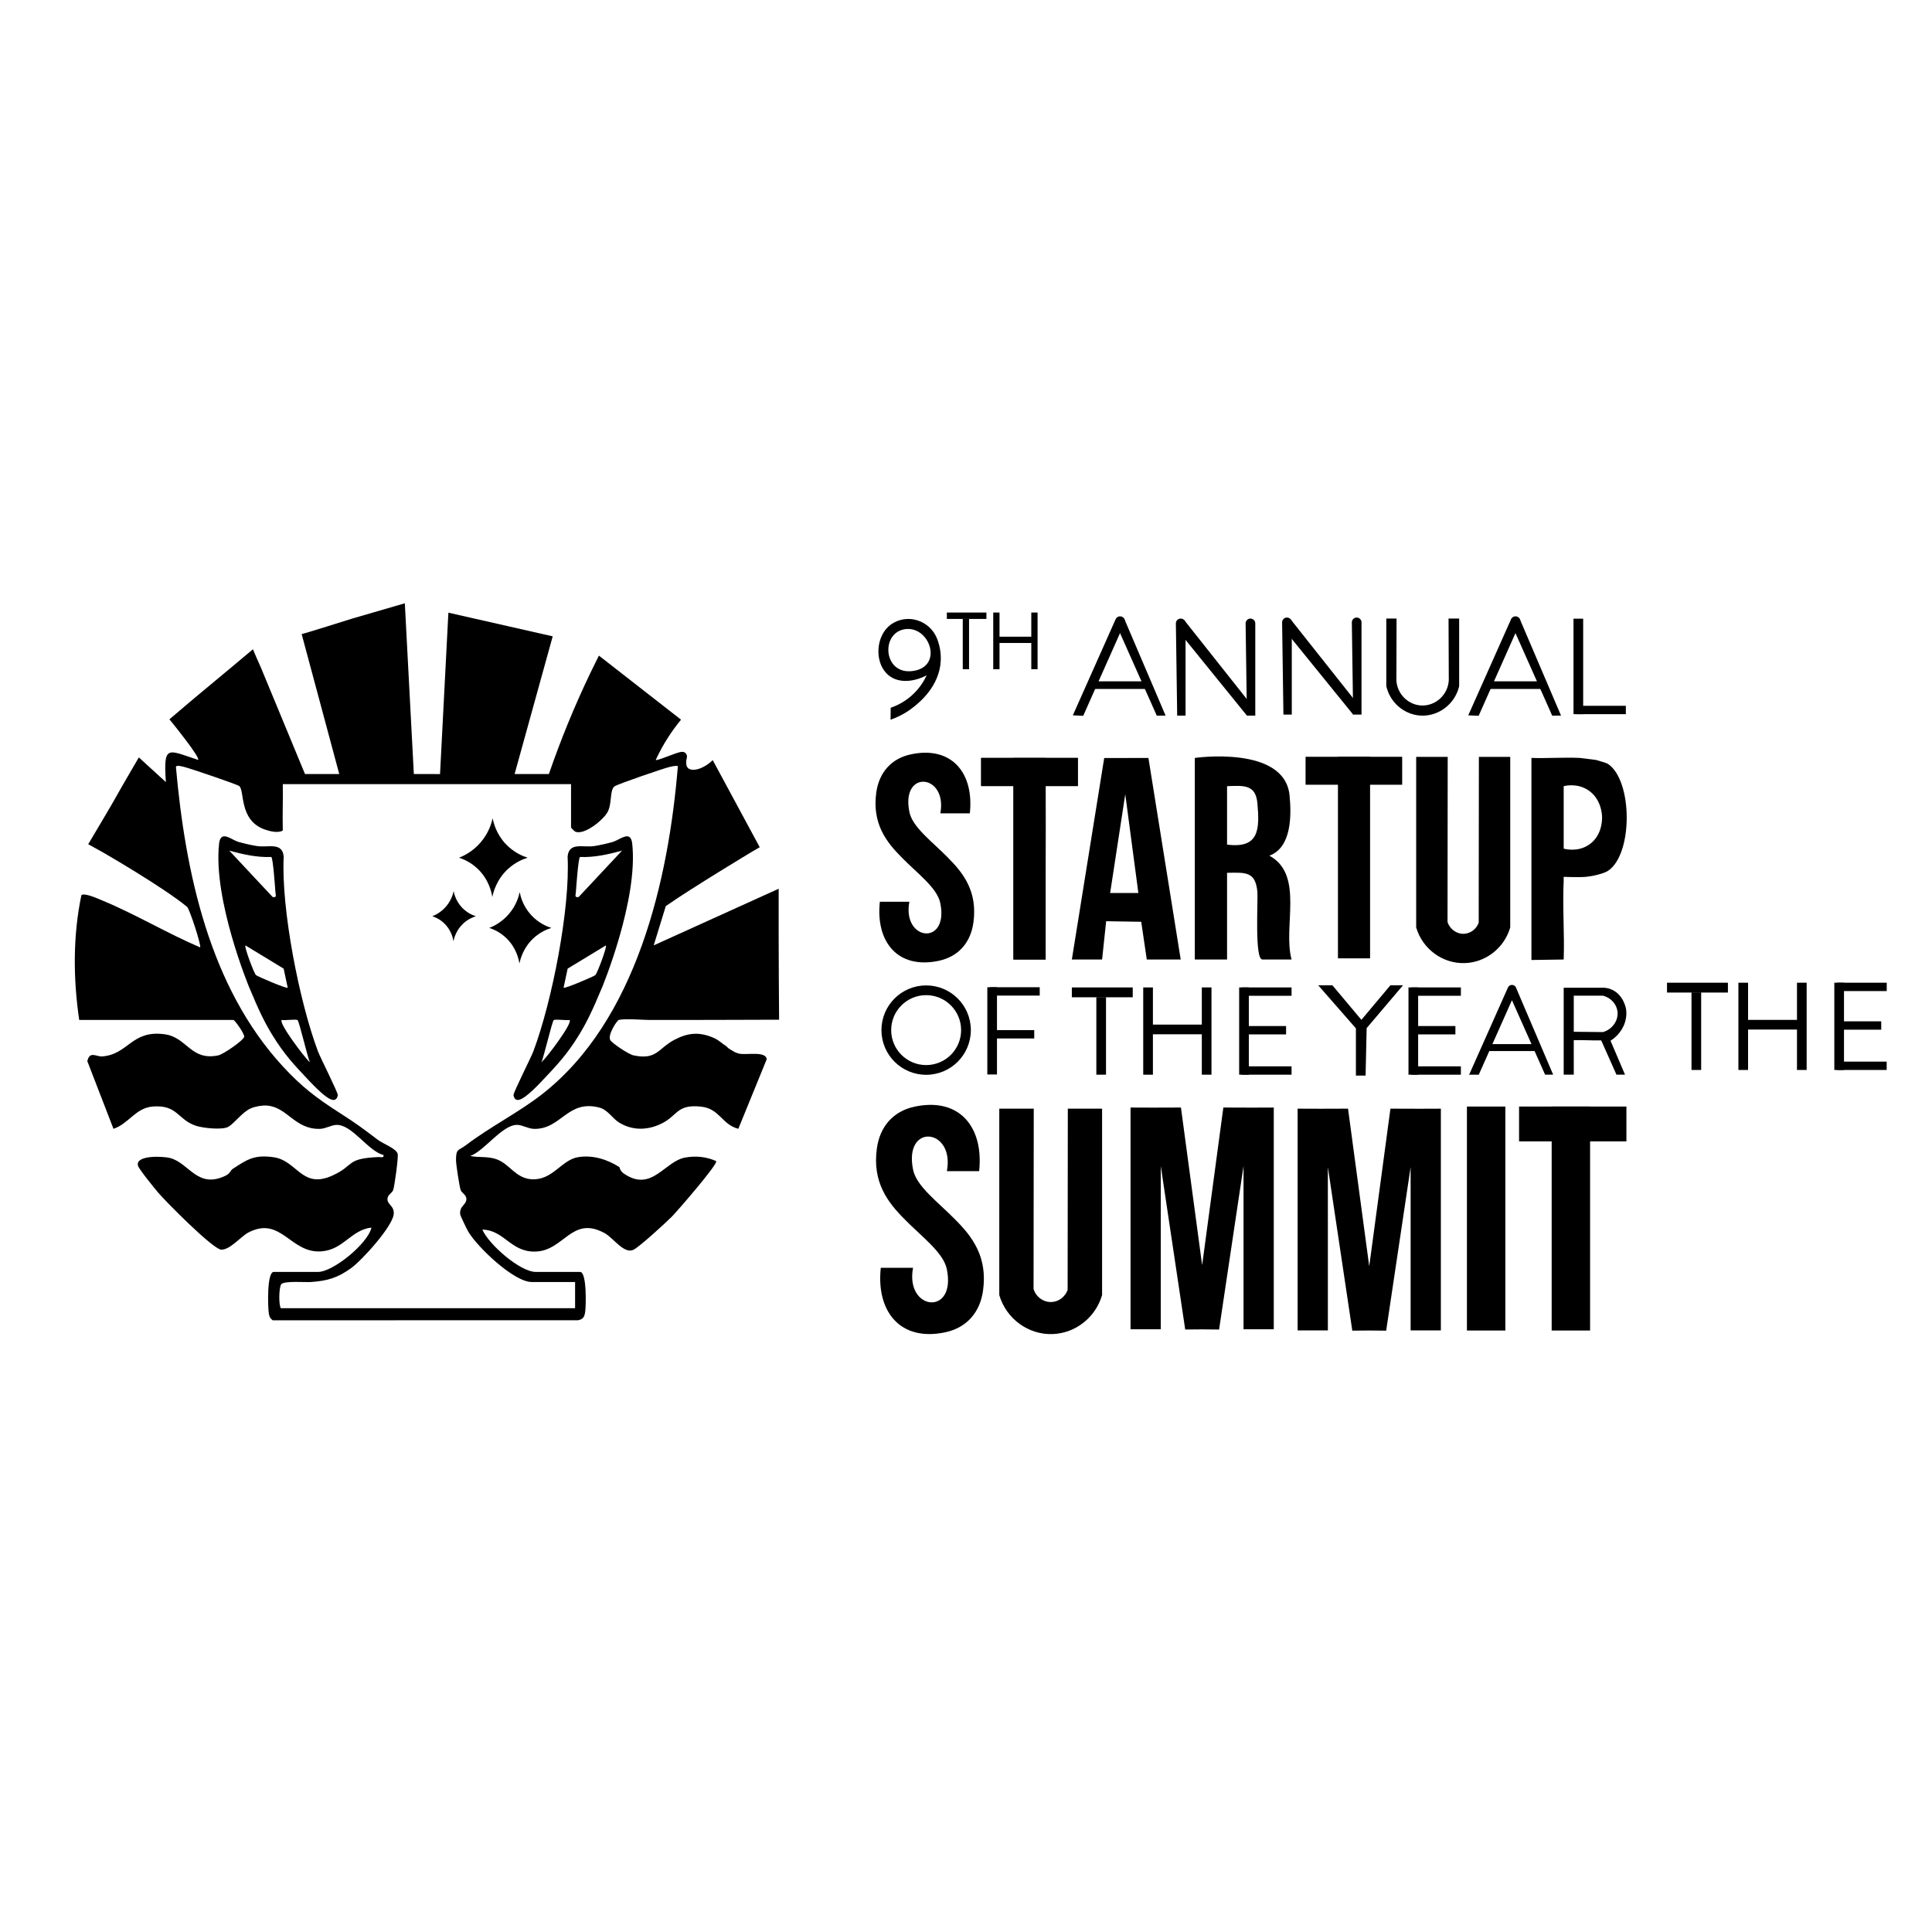 <?xml version="1.0" encoding="UTF-8"?>
<svg id="Layer_1" data-name="Layer 1" xmlns="http://www.w3.org/2000/svg" viewBox="0 0 1920 1920">
  <g>
    <rect x="981.19" y="981.1" width="9.61" height="86.71"/>
    <rect x="983.97" y="981.1" width="49.3" height="8.3"/>
    <rect x="982.27" y="1023.71" width="45.54" height="8.3"/>
    <path d="M920.39,979.29c-24.53,0-44.42,19.89-44.42,44.42s19.89,44.42,44.42,44.42,44.42-19.89,44.42-44.42-19.89-44.42-44.42-44.42ZM920.39,1058.46c-19.19,0-34.75-15.56-34.75-34.75s15.56-34.75,34.75-34.75,34.75,15.56,34.75,34.75-15.56,34.75-34.75,34.75Z"/>
  </g>
  <rect x="1680.99" y="986.24" width="9.61" height="77.08"/>
  <polygon points="1785.82 976.6 1785.82 1013.55 1737.21 1013.55 1737.21 976.61 1727.6 976.61 1727.6 1063.33 1737.21 1063.33 1737.21 1023.16 1785.82 1023.16 1785.82 1063.32 1795.43 1063.32 1795.43 1023.16 1795.43 1013.55 1795.43 976.6 1785.82 976.6"/>
  <rect x="1822.93" y="976.61" width="9.61" height="86.71"/>
  <rect x="1231.46" y="981.3" width="9.61" height="86.71"/>
  <rect x="1234.24" y="981.3" width="49.3" height="8.3"/>
  <rect x="1234.24" y="1059.71" width="49.3" height="8.3"/>
  <rect x="1232.55" y="1019.67" width="45.54" height="8.3"/>
  <rect x="956.78" y="615" width="6.25" height="50.08"/>
  <rect x="940.97" y="608.74" width="39.32" height="6.35"/>
  <rect x="1545.66" y="1063.65" width="34.63" height="106.68" transform="translate(2679.96 -445.99) rotate(90)"/>
  <rect x="1457.82" y="1099.67" width="38.18" height="222.58"/>
  <path d="M1025.13,753.22c15.33.06,30.75-.05,46.07,0v28.04h-32.05c.32,57.39-.44,114.89,0,172.28h-32.05v-172.28h-32.05v-28.04c16.66.05,33.42-.07,50.08,0Z"/>
  <path d="M1141.3,753.24l-43.95.09-32.15,200.21h30.05l4.04-38.04,34.84.55,5.53,37.49h33.72M1103.25,887.43l15.02-98.18,13.02,98.18h-28.04Z"/>
  <path d="M1187.39,753.22s89.14-12.81,94.13,37.08c1.99,19.86,2.19,51.83-20,60.06,34.9,19.11,13.15,70.61,22.03,103.17h-29.05c-7.87,0-4.18-59.13-4.93-67.19-1.91-20.54-11.92-19.24-30.13-18.95v86.14h-32.05v-200.32ZM1219.44,839.36c31.89,4.13,32.5-15.22,30.14-41.16-1.74-19.08-14.19-17.42-30.14-16.93v58.09Z"/>
  <path d="M1570,753.22c-15.93-.75-32.13.55-48.08,0v200.81l32.06-.48c.91-25.93-1.27-52.24-.01-78.14.06-1.33-.11-2.68-.01-4,0,0,14.85.61,22.05,0,5.82-.5,17.5-2.99,22.04-6.01,24.92-16.57,24.58-89.59,0-106.17-1.59-1.07-9.45-3.33-12.02-4.01M1578.76,839.7c-10.9,7.14-22.76,4.2-24.78,3.66v-62.1c2.47-.58,13.2-2.81,23.5,3.46,13.98,8.51,14.6,25.04,14.65,27.27.05,2.58.09,18.9-13.36,27.72Z"/>
  <path d="M993.08,1287.07v-185.3h34.25c-.06,59.76-.13,119.52-.19,179.29,2.54,8.06,10.12,13.34,18.13,12.87,7.02-.41,13.24-5.17,15.73-12.04.06-60.04.13-120.08.19-180.12h34.05v185.3c-6.5,22.21-26.38,37.83-48.99,38.71-24.08.94-46.2-15.01-53.17-38.71Z"/>
  <path d="M884.9,621.01c16.46-12.26,39.72-4.5,46.66,14.44,2.65,7.23,3.68,14.37,3.34,21.24-1.26,25.38-21.28,41.29-26.14,45.27-4.65,3.81-12.45,9.3-23.72,13.29.04-3.96.08-7.92.12-11.89,4.85-1.66,12.32-4.88,19.79-11.22,8.99-7.62,13.69-16.1,15.98-21.06-12.36,6.6-29.48,9.07-40.04-2-12.11-12.7-10.05-37.61,4.01-48.08ZM898.41,625.44c-23.14,4.44-20.35,44.11,7.28,41.55,33.15-3.08,18.4-46.47-7.28-41.55Z"/>
  <path d="M299.77,630.09c-.21.59,49.38-15.09,49.38-15.09l53.16-15.47,8.96,169.7,26.03.03,8.03-155.31.3-5.08c34.55,7.84,69.09,15.67,103.64,23.51l-37.86,136.87h34.05c11.34-32.9,25.07-66.89,41.73-101.5,2.63-5.48,5.3-10.88,7.99-16.21,27.21,21.22,54.42,42.45,81.63,63.67-3.99,4.83-8.16,10.37-12.26,16.67-5.41,8.3-9.62,16.23-12.9,23.34,1.3,1.21,20.85-7.62,25.38-8,.49-.04.94-.05,1.35-.03,2.85.11,4.87,2.89,4.21,5.66-.8,3.32-1.32,7.99,1.1,10.39,3.75,3.71,14.41,1.8,24.63-7.8,15.56,28.84,31.12,57.68,46.68,86.51l-7.36,4.28s-59.25,35.57-85.98,54.23l-12.02,39.04c41.4-18.75,82.79-37.51,124.19-56.27-.03,16.04-.03,32.13,0,48.26.05,27.43.2,54.72.43,81.88-28.32.11-51.35.17-67.54.2-39.16.08-58.74.05-59.09.05-8.4.12-26.04-1.63-32.64-.04-1.9.46-11.49,15.26-8.46,20.07,2.17,3.45,18.22,14.11,22.96,15.13,23.36,5,24.56-7.01,40.82-15.49,13.8-7.2,25.08-8.03,39.43-1.64,5.14,2.29,7.74,5.48,12.02,8.01l2,2c3.78,2.3,6.83,4.74,11.49,5.55,7.33,1.26,26.07-2.79,26.68,5.5l-28.19,69.08c-16.43-4.28-18.5-20.04-37.02-22.03-24.34-2.61-23.01,8.84-39.27,16.82-13.77,6.76-28.63,7.14-41.87-.81-7.11-4.27-11.39-12.84-19.97-15.08-31.71-8.3-37.88,21.91-65.08,21.15-5.58-.16-11.42-3.83-16.35-3.96-14.98-.38-32.37,25.61-46.86,30.94,9.06,1.81,17.64.02,26.65,3.42,12.68,4.79,18.67,18.86,34.54,19.7,20.9,1.11,29.3-19.28,46.12-22,14.46-2.34,28.89,2.27,40.95,9.89.33.21.19,3.54,4.48,6.49,27.71,19.04,40.37-12.45,61.1-16.02,10.67-1.84,20.83-.75,30.57,3.56,2.14,2.81-39.46,50.61-43.98,55.15-6.12,6.14-32.13,30-38.15,32.96-9.43,4.63-19.86-11.65-28.62-16.45-32.76-17.99-40.24,17.38-68.71,18.27-24.79.78-30.94-21.38-52.91-21.83,6.36,14.76,37.5,42.05,53.08,42.05h44.07c6.7,0,5.89,33.21,5.1,39.15-.67,5.07-1.66,7.83-7.16,8.87l-303.43.06c-2.71-2.04-3.41-3.78-3.9-7.09-.95-6.35-1.95-40.99,4.9-40.99h44.07c14.95,0,49.55-28.21,53.07-44.06-20.44,2.33-27.57,21.88-49.64,23.62-30.93,2.45-40.1-35.65-72.67-18.74-7.24,3.76-18.21,17.32-26.94,17.06-8.11-.24-55.48-48.04-63.03-57.06-3.55-4.24-18.89-23.01-19.76-26.43-2.71-10.67,24.68-9.43,31.78-7.62,19.17,4.88,27.29,31.22,55.47,17.51,4.15-2.02,5.13-5.49,6.57-6.44,14.75-9.66,21.7-14.52,40.89-11.84,23.66,3.31,28.08,32.13,58.61,18.2,22.52-10.27,12.64-16.88,45.77-18.37,2.26-.1,5.49,1.29,4.95-1.98-15.63-4.06-31.08-30.37-46.82-29.97-4.93.13-10.77,3.81-16.35,3.96-25.14.67-32.44-21.87-52.92-23.17-4.75-.3-11.17.83-15.53,2.66-8.69,3.63-16.33,14.82-22.61,18.44-5.91,3.4-25.28,1.27-32.08-.97-18.51-6.1-18.22-21.17-43.15-19.16-16.99,1.38-23.89,17.21-38.93,22.13l-25.97-67.19c2.36-10.59,8.95-4.27,14.91-4.75,26.08-2.09,28.98-26.52,61.94-22.02,22.51,3.07,25.78,26.78,53.37,20.95,4.98-1.05,24.99-14.91,25.67-18.4.55-2.79-9.35-16.76-10.77-16.76H78.72c-6.03-40.97-6.33-83.39,2.17-124.02,3.16-2.64,17.04,3.75,21.22,5.48,32.32,13.38,64.4,32.62,96.79,46.42,1.3-1.67-9.95-36.64-12.87-40.19-24.21-19.97-83.91-54.31-83.91-54.31l-14.46-8.02s24.2-40.53,28.08-47.76c3.59-6.68,22.25-38.5,22.25-38.5l26.85,24.52c-2.47-37.73,1.47-32.06,32.06-22.04,2.38-2.22-25.11-36.15-25.11-36.15l-3.45-4.18s29.27-24.94,37.65-31.72c6.02-4.87,45.36-37.9,45.36-37.9,0,0,6.49,15.28,8.04,18.44l43.7,105.54h34.05M281.04,1059.71c18.69,20.29,33.52,31.58,56.75,46.42,16.16,10.33,22.6,15.16,37.58,26.53,5.39,4.09,18.85,8.86,19.88,14.2.71,3.67-3.15,31.59-4.45,35.63-1.01,3.15-5.31,4.57-5.71,8.52-.64,6.21,7.11,7.18,6.15,15.75-1.4,12.5-31.73,45.97-42.63,53.73-13.4,9.55-23.27,12.38-39.52,13.56-5.73.42-27.26-1.45-29.71,2.36-2.09,3.24-2.62,19.29-.34,23.68h292.47v-26.04h-43.07c-17.82,0-54.13-34.84-63.1-50.08-1.29-2.18-7.86-15.72-8.03-17.21-.95-8.58,6.79-9.54,6.15-15.75-.41-3.95-4.72-5.38-5.72-8.52-1.23-3.86-4.58-25.24-4.57-29.61.01-11.73,2.29-9.08,10.16-15.04,24.19-18.33,51.68-32.01,75.04-50.16,94.11-73.17,126.1-213.18,135.29-326.43-2.8-.39-5.39.29-8.1.9-6,1.35-51.9,17.16-54.82,19.3-4.94,3.62-2.41,16.79-6.79,25.27-4.17,8.09-23.61,23.76-32.39,19.7-.87-.4-4.07-3.79-4.07-4.08v-43.07c-36.03-.05-72.14.07-108.17,0-59.4-.11-118.89.09-178.3-.01.31,15.32-.39,30.77.01,46.08-4.64,2.94-13.23.68-18.02-1.02-25.9-9.22-19.59-38.89-25.36-43.21-2.32-1.73-48.96-17.59-54.69-18.96-2-.48-8.02-2.25-8.13.12,9.35,104.55,33.29,218.32,106.2,297.45Z"/>
  <path d="M722.64,1041.68l-2-2c.81.48,1.35,1.61,2,2Z"/>
  <path d="M247.54,980.93s-36.04-86.84-29.8-142.67c.52-4.63,2.15-6.13,3.18-6.67,4.09-2.15,11.05,3.73,16.49,5.23,5.74,1.58,12.18,3.07,18.04,3.99,11.03,1.74,25.2-4.39,26.49,10.57-2.65,51.65,15.56,144.39,34.02,193.35,2.65,7.02,20.21,41.39,19.75,43.75-.44,2.24-1.3,3.57-2.46,4.21-3.81,2.1-11.46-3.21-26.3-18.92-14.99-15.88-24.39-25.83-36.03-44.74-7.45-12.1-13.26-23.7-23.38-48.09ZM269.63,851.65c-14.37.61-28.03-2.59-41.77-6.27l43.08,46.04c4.42.8,3-1.77,2.77-4.77-.37-5-2.36-33.94-4.09-35ZM285.93,981.57l-4.05-18.96-37.99-23.08c-1.33,1.44,8.54,27.69,10.5,29.53,1.24,1.16,30.38,13.75,31.55,12.52ZM295.76,1013.84c-1.52-1.32-12.48.47-15.82-.2-3.18,3.11,23.03,37.82,28.01,42.06-2.49-5.63-10.55-40.43-12.2-41.86Z"/>
  <path d="M539.35,1053.7c1.3.67,1.3,1.34,0,2v-2Z"/>
  <path d="M949.17,1211.89h.03c-16.99-17.32-38.42-32.86-41.8-49.47-9.55-46.86,41.63-41.29,33.6,1.45h32.05c4.7-43.1-19.04-73.7-64.1-64.1-21.44,4.57-34.58,19.93-37.54,41.59-4.58,33.4,10.63,53.44,27.79,70.53h-.03c16.99,17.32,38.42,32.86,41.8,49.47,9.55,46.86-41.63,41.29-33.6-1.45h-32.05c-4.7,43.1,19.04,73.7,64.1,64.1,21.44-4.57,34.58-19.93,37.54-41.59,4.58-33.4-10.63-53.44-27.79-70.53Z"/>
  <path d="M1409.01,1101.86c-9.13,0-18.2-.03-27.21-.09l-21.02,156.28-.05-.36h0s-.05.36-.05.36l-21.02-156.28c-9.01.06-18.09.09-27.21.09-7.67,0-15.29-.03-22.88-.08v220.35h30.05v-162.26c8.1,54.17,16.19,108.34,24.29,162.51,5.61-.05,11.22-.1,16.83-.14h0c5.61.05,11.22.1,16.83.15,8.1-54.17,16.19-108.34,24.29-162.51v162.26h30.05v-220.35c-7.59.05-15.21.08-22.88.08Z"/>
  <path d="M1242.96,1100.74c-9.13,0-18.2-.03-27.21-.09l-21.02,156.28-.05-.36h0s-.05.36-.05.36l-21.02-156.28c-9.01.06-18.09.09-27.21.09-7.67,0-15.29-.03-22.88-.08v220.35h30.05v-162.26c8.1,54.17,16.19,108.34,24.29,162.51,5.61-.05,11.22-.1,16.83-.14h0c5.61.05,11.22.1,16.83.15,8.1-54.17,16.19-108.34,24.29-162.51v162.26h30.05v-220.35c-7.59.05-15.21.08-22.88.08Z"/>
  <rect x="1542.03" y="1099.67" width="38.18" height="222.58"/>
  <path d="M1407.38,921.7v-169.52h31.33c-.06,54.67-.12,109.35-.17,164.02,2.32,7.38,9.26,12.21,16.59,11.78,6.42-.38,12.12-4.73,14.39-11.02.06-54.93.12-109.85.18-164.78h31.15v169.52c-5.94,20.32-24.13,34.61-44.82,35.41-22.03.86-42.27-13.74-48.64-35.41Z"/>
  <path d="M941.96,852.24h.03c-15.54-15.85-35.15-30.06-38.24-45.26-8.74-42.87,38.08-37.77,30.74,1.33h29.32c4.3-39.43-17.42-67.43-58.64-58.64-19.61,4.18-31.63,18.24-34.35,38.04-4.19,30.55,9.72,48.89,25.42,64.53h-.03c15.54,15.85,35.15,30.06,38.24,45.26,8.74,42.87-38.08,37.77-30.74-1.33h-29.32c-4.3,39.43,17.42,67.43,58.64,58.64,19.61-4.18,31.63-18.24,34.35-38.04,4.19-30.55-9.72-48.89-25.42-64.53Z"/>
  <rect x="1009.17" y="719.12" width="27.77" height="96.01" transform="translate(1790.17 -255.93) rotate(90)"/>
  <rect x="1007.23" y="753.24" width="31.93" height="200.3"/>
  <g>
    <rect x="1331.58" y="717.97" width="27.77" height="96.01" transform="translate(2111.44 -579.49) rotate(90)"/>
    <rect x="1329.64" y="752.09" width="31.93" height="200.3"/>
  </g>
  <polygon points="1024.89 608.73 1024.89 632.74 993.31 632.74 993.31 608.74 987.07 608.74 987.07 665.09 993.31 665.09 993.31 638.99 1024.89 638.99 1024.89 665.08 1031.14 665.08 1031.14 638.99 1031.14 632.74 1031.14 608.73 1024.89 608.73"/>
  <g>
    <path d="M516.18,957.51c-.67-4.18-3.1-15.7-13.05-25.27-6.25-6.01-12.9-8.79-16.88-10.09,4.11-1.61,12.12-5.38,19.22-13.53,7.53-8.65,10.08-17.7,11.02-22.04.77,4.12,3.17,13.96,11.52,22.96,7.5,8.09,15.95,11.35,19.95,12.61-4.16,1.29-11,4.03-17.53,10-10.35,9.45-13.33,20.96-14.23,25.36Z"/>
    <path d="M489.26,891.43c-.74-4.62-3.42-17.34-14.42-27.91-6.9-6.63-14.25-9.7-18.65-11.14,4.54-1.78,13.39-5.94,21.23-14.94,8.32-9.56,11.14-19.55,12.17-24.35.85,4.55,3.5,15.42,12.72,25.36,8.28,8.93,17.61,12.53,22.04,13.93-4.59,1.42-12.15,4.46-19.37,11.05-11.43,10.44-14.72,23.15-15.72,28Z"/>
    <path d="M450.63,935.34c-.47-2.93-2.17-11.01-9.16-17.73-4.38-4.21-9.05-6.16-11.84-7.07,2.89-1.13,8.5-3.77,13.48-9.49,5.28-6.07,7.07-12.41,7.73-15.46.54,2.89,2.22,9.79,8.08,16.1,5.26,5.67,11.18,7.96,14,8.85-2.92.9-7.71,2.83-12.3,7.02-7.26,6.63-9.35,14.7-9.98,17.78Z"/>
  </g>
  <rect x="1089.53" y="990.93" width="9.61" height="77.08"/>
  <rect x="1065.19" y="981.3" width="60.52" height="9.78"/>
  <polygon points="1194.35 981.28 1194.35 1018.24 1145.75 1018.24 1145.75 981.3 1136.13 981.3 1136.13 1068.02 1145.75 1068.02 1145.75 1027.85 1194.35 1027.85 1194.35 1068.01 1203.96 1068.01 1203.96 1027.85 1203.96 1018.24 1203.96 981.28 1194.35 981.28"/>
  <rect x="1656.66" y="976.61" width="60.52" height="9.78"/>
  <rect x="1825.71" y="976.61" width="49.3" height="8.3"/>
  <rect x="1825.66" y="1055.02" width="49.3" height="8.3"/>
  <rect x="1824.01" y="1014.99" width="45.54" height="8.3"/>
  <rect x="1399.73" y="981.29" width="9.61" height="86.71"/>
  <rect x="1402.51" y="981.29" width="49.3" height="8.3"/>
  <rect x="1402.51" y="1059.72" width="49.3" height="8.3"/>
  <rect x="1400.82" y="1019.67" width="45.54" height="8.3"/>
  <polygon points="1394.27 979.18 1381.74 979.18 1352.94 1013.5 1324.13 979.18 1310.05 979.18 1347.49 1021.97 1347.49 1068.91 1357.11 1068.91 1358.16 1021.74 1394.27 979.18"/>
  <path d="M1439.55,614.72c.08,20.46.16,40.92.24,61.37-.83,14.47-13.17,25.58-27.09,25.02-13.18-.52-24.24-11.35-24.99-25.02.06-20.46.12-40.92.18-61.37h-10.2v67.24c3.82,16.44,17.97,28.35,34.27,29.19,17.64.91,33.93-11.35,38.13-29.19v-67.24h-10.54Z"/>
  <rect x="1563.73" y="614.85" width="9.61" height="94.87"/>
  <rect x="1566.45" y="701.42" width="49.3" height="8.3"/>
  <g>
    <path d="M1469.46,711.36l-10.31-.48,42.53-95.52c1.08-2.42,3.92-3.52,6.34-2.44h0c2.42,1.08,3.52,3.92,2.44,6.35l-41,92.09Z"/>
    <path d="M1542.57,711.2l8.77-.02-40.65-95.22c-1.07-2.41-3.91-3.49-6.33-2.41h0c-2.42,1.08-3.52,3.91-2.45,6.32l40.66,91.33Z"/>
    <rect x="1475.62" y="677.1" width="55.79" height="7.57"/>
  </g>
  <g>
    <path d="M1076.49,711.36l-10.31-.48,42.53-95.52c1.08-2.42,3.92-3.52,6.34-2.44h0c2.42,1.08,3.52,3.92,2.44,6.35l-41,92.09Z"/>
    <path d="M1149.59,711.2l8.77-.02-40.65-95.22c-1.07-2.41-3.91-3.49-6.33-2.41h0c-2.42,1.08-3.52,3.91-2.45,6.32l40.66,91.33Z"/>
    <rect x="1082.64" y="677.1" width="55.79" height="7.57"/>
  </g>
  <g>
    <path d="M1247.48,711.15h-8.3l-1.31-91.62c0-2.65,2.15-4.81,4.81-4.81h0c2.65,0,4.81,2.15,4.81,4.81v91.62Z"/>
    <polyline points="1176.73 616.09 1246.62 704.29 1239.18 711.15 1169.75 625.54"/>
    <path d="M1178.18,711.15h-8.3l-1.31-91.62c0-2.65,2.15-4.81,4.81-4.81h0c2.65,0,4.81,2.15,4.81,4.81v91.62Z"/>
  </g>
  <g>
    <path d="M1353.05,710.14h-8.3l-1.31-91.62c0-2.65,2.15-4.81,4.81-4.81h0c2.65,0,4.81,2.15,4.81,4.81v91.62Z"/>
    <polyline points="1282.29 615.08 1352.19 703.28 1344.75 710.14 1275.31 624.54"/>
    <path d="M1283.75,710.14h-8.3l-1.31-91.62c0-2.65,2.15-4.81,4.81-4.81h0c2.65,0,4.81,2.15,4.81,4.81v91.62Z"/>
  </g>
  <path d="M1469.6,1068l10.45-23.47h45.01l10.45,23.47h8.01l-36.74-86.05s-.02-.04-.03-.06c-.36-1.16-1.18-2.18-2.39-2.71-2.21-.98-4.8,0-5.78,2.22l-38.56,86.61h9.58ZM1502.55,993.99l19.43,43.64h-38.86l19.43-43.64Z"/>
  <path d="M1553.98,1068h5.3c1.57-.06,3.14-.11,4.71,0h0c0-11.68,0-22.66-.01-34.34,8.07-.18,19.19.46,27.29.29l15.16,34.05h8.49l-14.4-33.74c3.3-2.11,10.93-7.72,14.23-17.91.72-2.22,2.14-7.23,1.2-13.59-.15-1.05-2.61-13.96-13.9-19.17-3.2-1.48-6.14-1.88-8.01-2h-40.06M1563.99,989.48h29.05c7.62,1.99,13.31,8.1,14.35,15.33,1.28,8.91-4.7,18.09-14.35,20.85l-29.05-.29v-35.88Z"/>
  <path d="M598.48,980.93s36.04-86.84,29.8-142.67c-.52-4.63-2.15-6.13-3.18-6.67-4.09-2.15-11.05,3.73-16.49,5.23-5.74,1.58-12.18,3.07-18.04,3.99-11.03,1.74-25.2-4.39-26.49,10.57,2.65,51.65-15.56,144.39-34.02,193.35-2.65,7.02-20.21,41.39-19.75,43.75.44,2.24,1.3,3.57,2.46,4.21,3.81,2.1,11.46-3.21,26.3-18.92,14.99-15.88,24.39-25.83,36.03-44.74,7.45-12.1,13.26-23.7,23.38-48.09ZM576.38,851.65c14.37.61,28.03-2.59,41.77-6.27l-43.08,46.04c-4.42.8-3-1.77-2.77-4.77.37-5,2.36-33.94,4.09-35ZM560.08,981.57l4.05-18.96,37.99-23.08c1.33,1.44-8.54,27.69-10.5,29.53-1.24,1.16-30.38,13.75-31.55,12.52ZM550.25,1013.84c1.52-1.32,12.48.47,15.82-.2,3.18,3.11-23.03,37.82-28.01,42.06,2.49-5.63,10.55-40.43,12.2-41.86Z"/>
</svg>